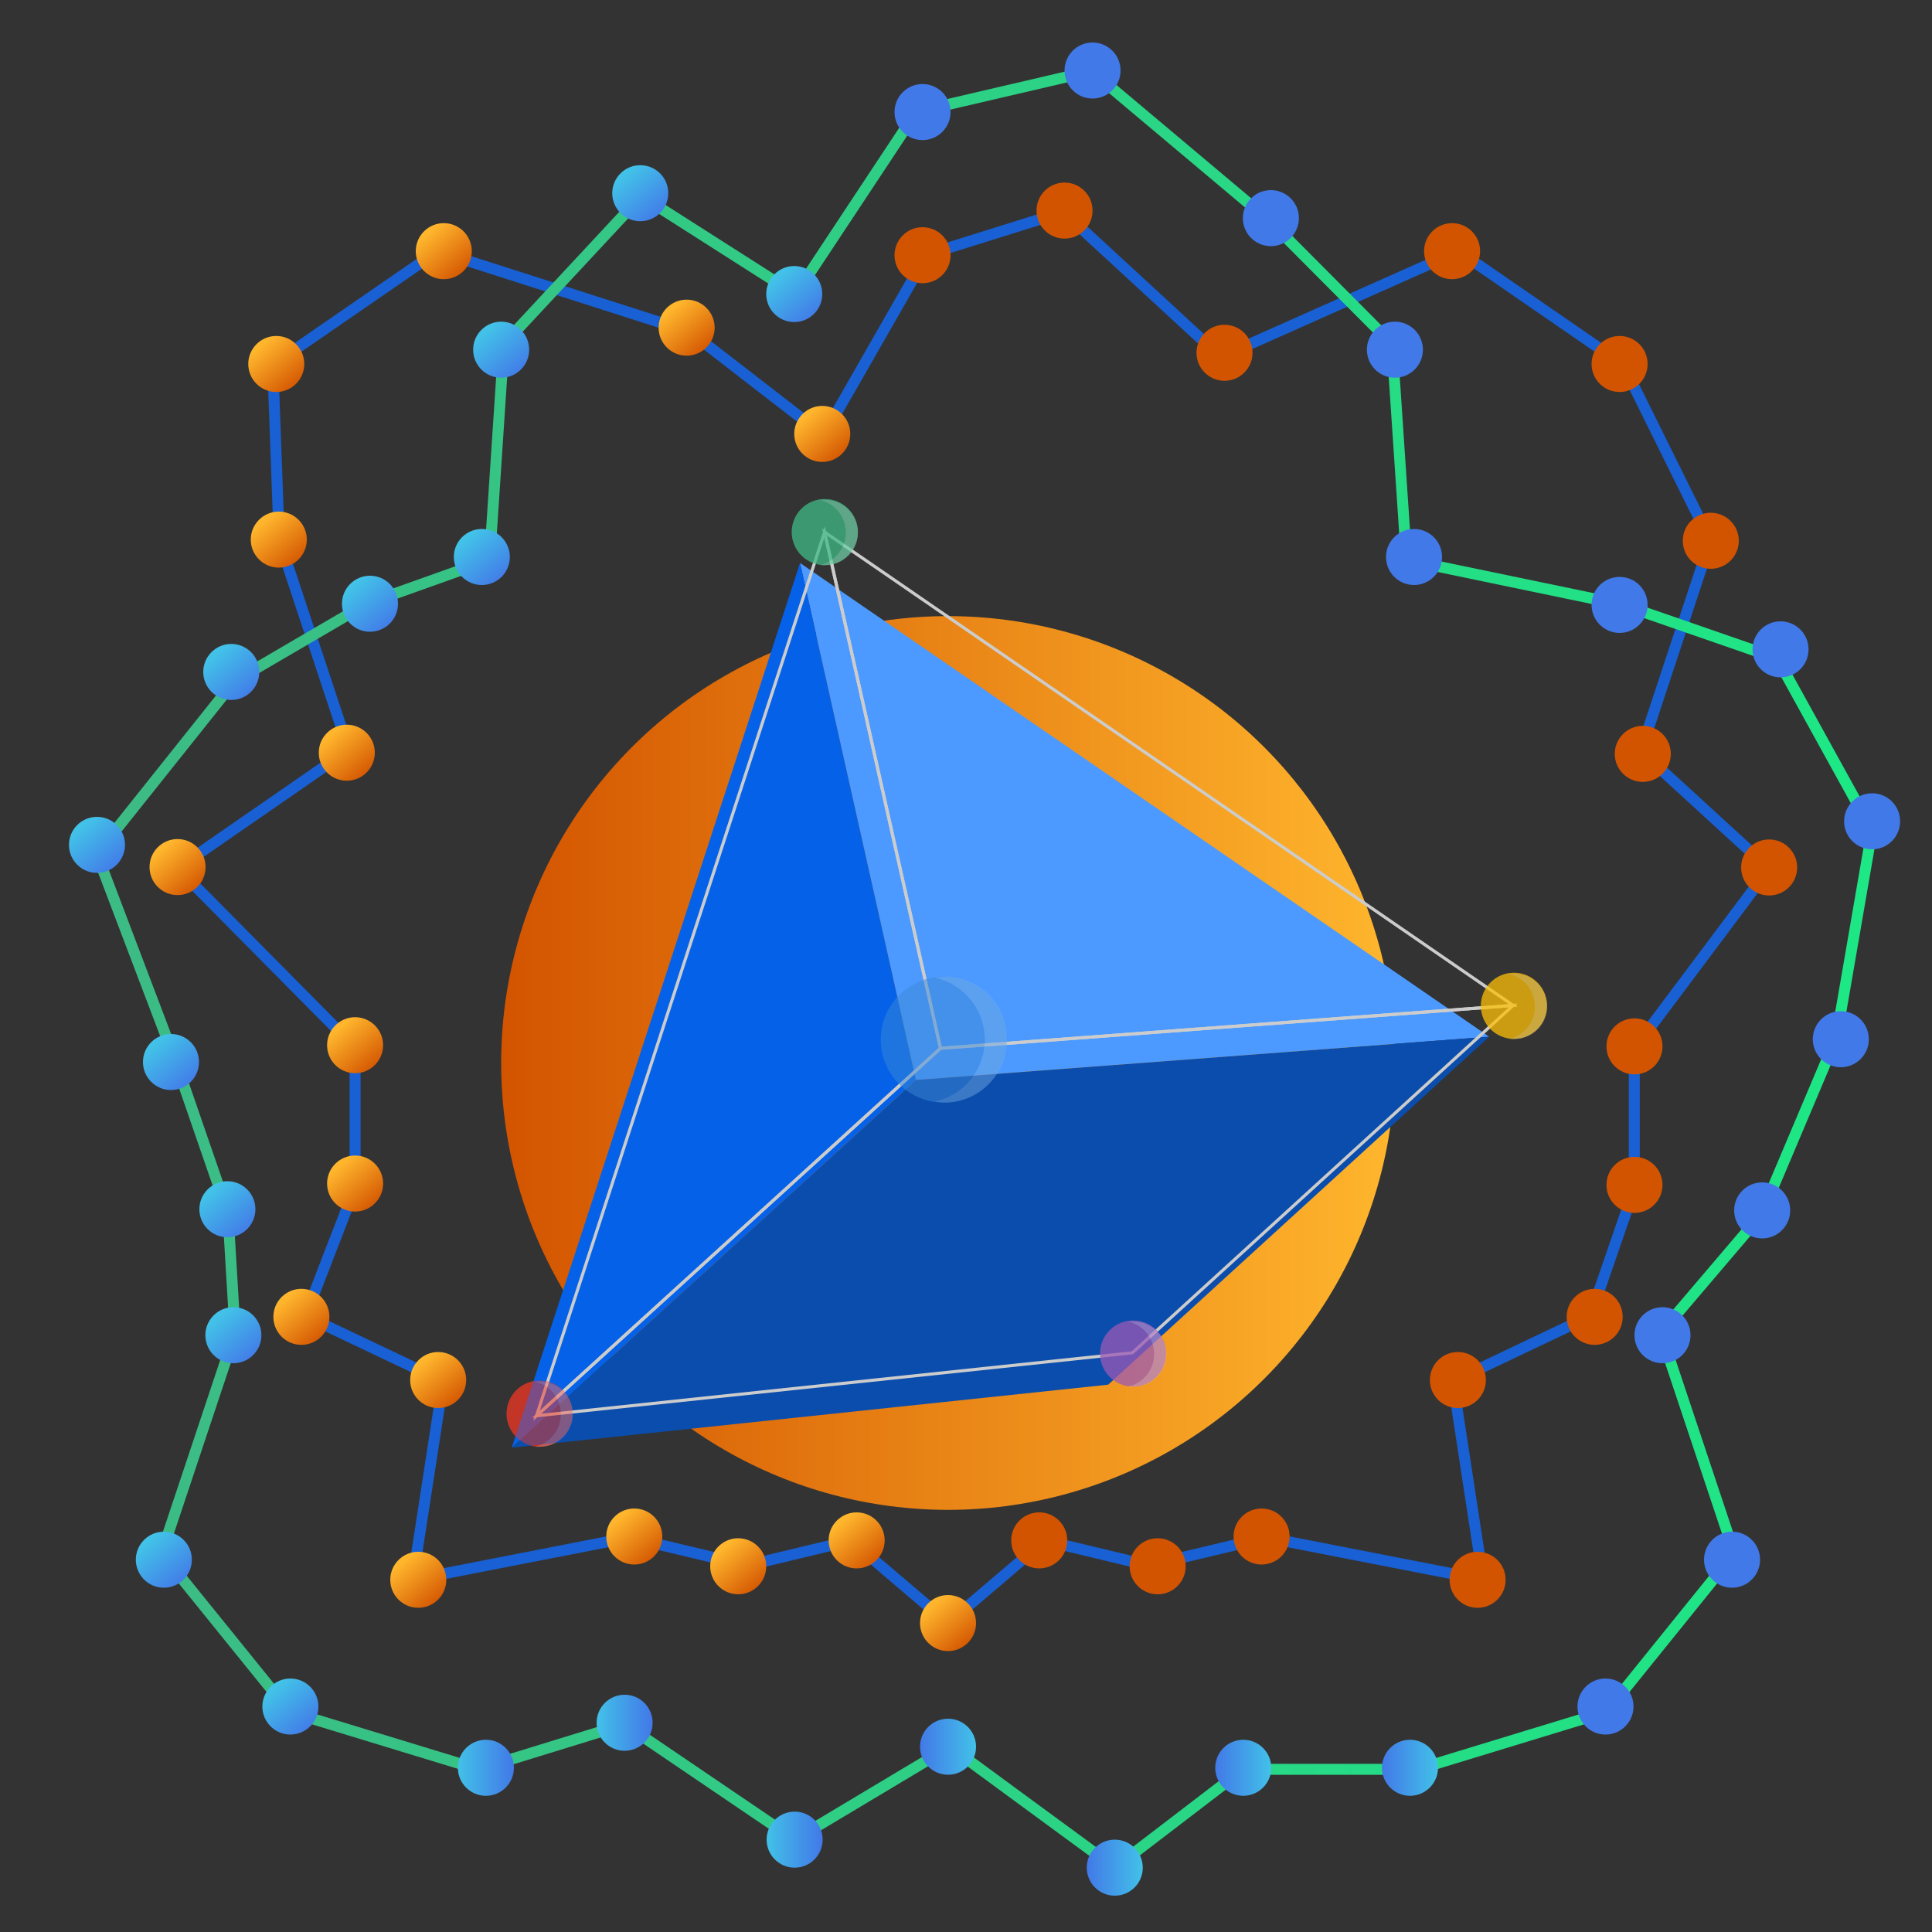 <svg id="Layer_1" data-name="Layer 1" xmlns="http://www.w3.org/2000/svg" xmlns:xlink="http://www.w3.org/1999/xlink" viewBox="0 0 100 100"><rect x="0" y="0" width="100" height="100" fill="#333333" stroke="none"/><defs><style>.cls-1{fill:url(#linear-gradient);}.cls-2{opacity:0.5;}.cls-3{fill:#f13624;}.cls-4{fill:#fff;opacity:0.25;}.cls-5{fill:#4c9aff;}.cls-6{fill:#0562e8;}.cls-7{fill:#0b4dad;}.cls-13,.cls-14,.cls-8{fill:none;stroke-miterlimit:10;}.cls-8{stroke:#ccc;stroke-width:0.16px;}.cls-9{fill:#3dba85;}.cls-10{fill:#fdc005;}.cls-11{fill:#9b59b6;}.cls-12{fill:#3988d8;}.cls-13{stroke:#1860d3;}.cls-13,.cls-14{stroke-width:0.57px;}.cls-14{stroke:url(#linear-gradient-2);}.cls-15{fill:url(#linear-gradient-3);}.cls-16{fill:url(#linear-gradient-4);}.cls-17{fill:url(#linear-gradient-5);}.cls-18{fill:url(#linear-gradient-6);}.cls-19{fill:url(#linear-gradient-7);}.cls-20{fill:url(#linear-gradient-8);}.cls-21{fill:url(#linear-gradient-9);}.cls-22{fill:url(#linear-gradient-10);}.cls-23{fill:url(#linear-gradient-11);}.cls-24{fill:url(#linear-gradient-12);}.cls-25{fill:url(#linear-gradient-13);}.cls-26{fill:url(#linear-gradient-14);}.cls-27{fill:url(#linear-gradient-15);}.cls-28{fill:url(#linear-gradient-16);}.cls-29{fill:url(#linear-gradient-17);}.cls-30{fill:url(#linear-gradient-18);}.cls-31{fill:url(#linear-gradient-19);}.cls-32{fill:url(#linear-gradient-20);}.cls-33{fill:url(#linear-gradient-21);}.cls-34{fill:url(#linear-gradient-22);}.cls-35{fill:url(#linear-gradient-23);}.cls-36{fill:url(#linear-gradient-24);}.cls-37{fill:url(#linear-gradient-25);}.cls-38{fill:url(#linear-gradient-26);}.cls-39{fill:url(#linear-gradient-27);}.cls-40{fill:url(#linear-gradient-28);}.cls-41{fill:url(#linear-gradient-29);}.cls-42{fill:url(#linear-gradient-30);}.cls-43{fill:url(#linear-gradient-31);}.cls-44{fill:url(#linear-gradient-32);}.cls-45{fill:url(#linear-gradient-33);}.cls-46{fill:url(#linear-gradient-34);}.cls-47{fill:url(#linear-gradient-35);}.cls-48{fill:url(#linear-gradient-36);}.cls-49{fill:url(#linear-gradient-37);}.cls-50{fill:url(#linear-gradient-38);}.cls-51{fill:url(#linear-gradient-39);}.cls-52{fill:url(#linear-gradient-40);}.cls-53{fill:url(#linear-gradient-41);}.cls-54{fill:url(#linear-gradient-42);}.cls-55{fill:url(#linear-gradient-43);}.cls-56{fill:url(#linear-gradient-44);}.cls-57{fill:url(#linear-gradient-45);}.cls-58{fill:url(#linear-gradient-46);}.cls-59{fill:url(#linear-gradient-47);}.cls-60{fill:url(#linear-gradient-48);}.cls-61{fill:url(#linear-gradient-49);}.cls-62{fill:url(#linear-gradient-50);}.cls-63{fill:url(#linear-gradient-51);}.cls-64{fill:url(#linear-gradient-52);}.cls-65{fill:url(#linear-gradient-53);}.cls-66{fill:url(#linear-gradient-54);}.cls-67{fill:url(#linear-gradient-55);}.cls-68{fill:url(#linear-gradient-56);}.cls-69{fill:url(#linear-gradient-57);}.cls-70{fill:url(#linear-gradient-58);}.cls-71{fill:url(#linear-gradient-59);}.cls-72{fill:url(#linear-gradient-60);}.cls-73{fill:url(#linear-gradient-61);}.cls-74{fill:url(#linear-gradient-62);}.cls-75{fill:url(#linear-gradient-63);}.cls-76{fill:url(#linear-gradient-64);}.cls-77{fill:url(#linear-gradient-65);}.cls-78{fill:url(#linear-gradient-66);}</style><linearGradient id="linear-gradient" x1="25.94" y1="55.02" x2="72.2" y2="55.02" gradientUnits="userSpaceOnUse"><stop offset="0" stop-color="#d35400"/><stop offset="1" stop-color="#ffb62d"/></linearGradient><linearGradient id="linear-gradient-2" x1="4.69" y1="50.2" x2="97.2" y2="50.2" gradientUnits="userSpaceOnUse"><stop offset="0" stop-color="#3dba85"/><stop offset="1" stop-color="#1de885"/></linearGradient><linearGradient id="linear-gradient-3" x1="5606.01" y1="-2039.98" x2="5608.91" y2="-2039.98" gradientTransform="translate(5648.59 -1944.77) rotate(180)" gradientUnits="userSpaceOnUse"><stop offset="0" stop-color="#4279e8"/><stop offset="1" stop-color="#42c2e8"/></linearGradient><linearGradient id="linear-gradient-4" x1="5614.81" y1="-2033.94" x2="5617.71" y2="-2033.94" xlink:href="#linear-gradient-3"/><linearGradient id="linear-gradient-5" x1="5621.99" y1="-2036.27" x2="5624.89" y2="-2036.27" xlink:href="#linear-gradient-3"/><linearGradient id="linear-gradient-6" x1="4720.85" y1="-4262.25" x2="4723.74" y2="-4262.25" gradientTransform="translate(6326.17 886.06) rotate(-130.73)" xlink:href="#linear-gradient-3"/><linearGradient id="linear-gradient-7" x1="4730.88" y1="-4262.25" x2="4733.78" y2="-4262.25" gradientTransform="translate(6326.17 886.06) rotate(-130.73)" xlink:href="#linear-gradient-3"/><linearGradient id="linear-gradient-8" x1="4737.33" y1="-4251.94" x2="4740.23" y2="-4251.94" gradientTransform="translate(6326.17 886.06) rotate(-130.73)" xlink:href="#linear-gradient-3"/><linearGradient id="linear-gradient-9" x1="4742.48" y1="-4247.92" x2="4745.38" y2="-4247.92" gradientTransform="translate(6326.17 886.06) rotate(-130.73)" xlink:href="#linear-gradient-3"/><linearGradient id="linear-gradient-10" x1="4750.16" y1="-4245.16" x2="4753.06" y2="-4245.16" gradientTransform="translate(6326.17 886.06) rotate(-130.73)" xlink:href="#linear-gradient-3"/><linearGradient id="linear-gradient-11" x1="4761.18" y1="-4240.73" x2="4764.08" y2="-4240.73" gradientTransform="translate(6326.17 886.06) rotate(-130.73)" xlink:href="#linear-gradient-3"/><linearGradient id="linear-gradient-12" x1="4763.42" y1="-4229.63" x2="4766.32" y2="-4229.63" gradientTransform="translate(6326.17 886.06) rotate(-130.73)" xlink:href="#linear-gradient-3"/><linearGradient id="linear-gradient-13" x1="4761.42" y1="-4221.88" x2="4764.32" y2="-4221.88" gradientTransform="translate(6326.17 886.06) rotate(-130.73)" xlink:href="#linear-gradient-3"/><linearGradient id="linear-gradient-14" x1="4759.47" y1="-4215.91" x2="4762.37" y2="-4215.91" gradientTransform="translate(6326.17 886.06) rotate(-130.73)" xlink:href="#linear-gradient-3"/><linearGradient id="linear-gradient-15" x1="4766.95" y1="-4208.16" x2="4769.85" y2="-4208.16" gradientTransform="translate(6326.17 886.06) rotate(-130.73)" xlink:href="#linear-gradient-3"/><linearGradient id="linear-gradient-16" x1="4768.39" y1="-4197.41" x2="4771.29" y2="-4197.41" gradientTransform="translate(6326.17 886.06) rotate(-130.73)" xlink:href="#linear-gradient-3"/><linearGradient id="linear-gradient-17" x1="4759.23" y1="-4194.78" x2="4762.13" y2="-4194.78" gradientTransform="translate(6326.17 886.06) rotate(-130.73)" xlink:href="#linear-gradient-3"/><linearGradient id="linear-gradient-18" x1="4752.8" y1="-4198.41" x2="4755.7" y2="-4198.41" gradientTransform="translate(6326.17 886.06) rotate(-130.73)" xlink:href="#linear-gradient"/><linearGradient id="linear-gradient-19" x1="4761.55" y1="-4200.14" x2="4764.45" y2="-4200.14" gradientTransform="translate(6326.17 886.06) rotate(-130.73)" xlink:href="#linear-gradient"/><linearGradient id="linear-gradient-20" x1="4772.75" y1="-4207.08" x2="4775.65" y2="-4207.08" gradientTransform="translate(6326.17 886.06) rotate(-130.73)" xlink:href="#linear-gradient"/><linearGradient id="linear-gradient-21" x1="4773.98" y1="-4217.46" x2="4776.88" y2="-4217.46" gradientTransform="translate(6326.17 886.06) rotate(-130.73)" xlink:href="#linear-gradient"/><linearGradient id="linear-gradient-22" x1="4767.01" y1="-4223.29" x2="4769.91" y2="-4223.29" gradientTransform="translate(6326.17 886.06) rotate(-130.73)" xlink:href="#linear-gradient"/><linearGradient id="linear-gradient-23" x1="4756.36" y1="-4227.82" x2="4759.26" y2="-4227.82" gradientTransform="translate(6326.17 886.06) rotate(-130.73)" xlink:href="#linear-gradient"/><linearGradient id="linear-gradient-24" x1="4757.59" y1="-4238.32" x2="4760.48" y2="-4238.32" gradientTransform="translate(6326.17 886.06) rotate(-130.73)" xlink:href="#linear-gradient"/><linearGradient id="linear-gradient-25" x1="4744.6" y1="-4237.38" x2="4747.5" y2="-4237.38" gradientTransform="translate(6326.17 886.06) rotate(-130.73)" xlink:href="#linear-gradient"/><linearGradient id="linear-gradient-26" x1="4739.18" y1="-4242.05" x2="4742.07" y2="-4242.05" gradientTransform="translate(6326.17 886.06) rotate(-130.73)" xlink:href="#linear-gradient"/><linearGradient id="linear-gradient-27" x1="4735.76" y1="-4248.66" x2="4738.66" y2="-4248.66" gradientTransform="translate(6326.17 886.06) rotate(-130.73)" xlink:href="#linear-gradient"/><linearGradient id="linear-gradient-28" x1="4728.67" y1="-4245.42" x2="4731.57" y2="-4245.42" gradientTransform="translate(6326.17 886.06) rotate(-130.73)" xlink:href="#linear-gradient"/><linearGradient id="linear-gradient-29" x1="4721.5" y1="-4252.95" x2="4724.39" y2="-4252.95" gradientTransform="translate(6326.17 886.06) rotate(-130.73)" xlink:href="#linear-gradient"/><linearGradient id="linear-gradient-30" x1="4715.9" y1="-4243.02" x2="4718.8" y2="-4243.02" gradientTransform="translate(6326.17 886.06) rotate(-130.73)" xlink:href="#linear-gradient"/><linearGradient id="linear-gradient-31" x1="4711.22" y1="-4239.94" x2="4714.12" y2="-4239.94" gradientTransform="translate(6326.17 886.06) rotate(-130.73)" xlink:href="#linear-gradient"/><linearGradient id="linear-gradient-32" x1="4708.24" y1="-4234.42" x2="4711.14" y2="-4234.42" gradientTransform="translate(6326.17 886.06) rotate(-130.73)" xlink:href="#linear-gradient"/><linearGradient id="linear-gradient-33" x1="4701.92" y1="-4233.63" x2="4704.81" y2="-4233.63" gradientTransform="translate(6326.17 886.06) rotate(-130.73)" xlink:href="#linear-gradient"/><linearGradient id="linear-gradient-34" x1="1441.38" y1="-2041.43" x2="1444.28" y2="-2041.43" gradientTransform="matrix(1, 0, 0, -1, -1385.13, -1944.77)" xlink:href="#linear-gradient-3"/><linearGradient id="linear-gradient-35" x1="1432.74" y1="-2035.18" x2="1435.64" y2="-2035.18" gradientTransform="matrix(1, 0, 0, -1, -1385.13, -1944.77)" xlink:href="#linear-gradient-3"/><linearGradient id="linear-gradient-36" x1="1448.03" y1="-2036.27" x2="1450.93" y2="-2036.27" gradientTransform="matrix(1, 0, 0, -1, -1385.13, -1944.77)" xlink:href="#linear-gradient-3"/><linearGradient id="linear-gradient-37" x1="1456.66" y1="-2036.27" x2="1459.56" y2="-2036.27" gradientTransform="matrix(1, 0, 0, -1, -1385.13, -1944.77)" xlink:href="#linear-gradient-3"/><linearGradient id="linear-gradient-38" x1="2003.14" y1="-1105.66" x2="2006.04" y2="-1105.66" gradientTransform="matrix(0.65, -0.76, -0.76, -0.65, -2062.7, 886.06)" xlink:href="#linear-gradient-3"/><linearGradient id="linear-gradient-39" x1="2013.18" y1="-1105.66" x2="2016.08" y2="-1105.66" gradientTransform="matrix(0.65, -0.76, -0.76, -0.65, -2062.7, 886.06)" xlink:href="#linear-gradient-3"/><linearGradient id="linear-gradient-40" x1="2019.63" y1="-1095.35" x2="2022.53" y2="-1095.35" gradientTransform="matrix(0.65, -0.76, -0.76, -0.65, -2062.7, 886.06)" xlink:href="#linear-gradient-3"/><linearGradient id="linear-gradient-41" x1="2027.89" y1="-1095.05" x2="2030.78" y2="-1095.05" gradientTransform="matrix(0.65, -0.76, -0.76, -0.65, -2062.7, 886.06)" xlink:href="#linear-gradient-3"/><linearGradient id="linear-gradient-42" x1="2037.26" y1="-1092.35" x2="2040.16" y2="-1092.35" gradientTransform="matrix(0.65, -0.76, -0.76, -0.65, -2062.7, 886.06)" xlink:href="#linear-gradient-3"/><linearGradient id="linear-gradient-43" x1="2046.87" y1="-1086.22" x2="2049.76" y2="-1086.22" gradientTransform="matrix(0.65, -0.76, -0.76, -0.65, -2062.7, 886.06)" xlink:href="#linear-gradient-3"/><linearGradient id="linear-gradient-44" x1="2050.52" y1="-1076.82" x2="2053.41" y2="-1076.82" gradientTransform="matrix(0.65, -0.76, -0.76, -0.65, -2062.7, 886.06)" xlink:href="#linear-gradient-3"/><linearGradient id="linear-gradient-45" x1="2046.83" y1="-1069.01" x2="2049.72" y2="-1069.01" gradientTransform="matrix(0.65, -0.76, -0.76, -0.65, -2062.7, 886.06)" xlink:href="#linear-gradient-3"/><linearGradient id="linear-gradient-46" x1="2041.77" y1="-1059.32" x2="2044.66" y2="-1059.32" gradientTransform="matrix(0.65, -0.76, -0.76, -0.65, -2062.7, 886.06)" xlink:href="#linear-gradient-3"/><linearGradient id="linear-gradient-47" x1="2049.24" y1="-1051.57" x2="2052.14" y2="-1051.57" gradientTransform="matrix(0.65, -0.76, -0.76, -0.65, -2062.7, 886.06)" xlink:href="#linear-gradient-3"/><linearGradient id="linear-gradient-48" x1="2050.22" y1="-1042.26" x2="2053.12" y2="-1042.26" gradientTransform="matrix(0.65, -0.76, -0.76, -0.65, -2062.7, 886.06)" xlink:href="#linear-gradient-3"/><linearGradient id="linear-gradient-49" x1="2049.99" y1="-1030.29" x2="2052.89" y2="-1030.29" gradientTransform="matrix(0.65, -0.76, -0.76, -0.65, -2062.7, 886.06)" xlink:href="#linear-gradient-3"/><linearGradient id="linear-gradient-50" x1="2042.62" y1="-1025.02" x2="2045.52" y2="-1025.02" gradientTransform="matrix(0.65, -0.76, -0.76, -0.65, -2062.7, 886.06)" xlink:href="#linear-gradient-3"/><linearGradient id="linear-gradient-51" x1="2043.55" y1="-1033.92" x2="2046.45" y2="-1033.92" gradientTransform="matrix(0.65, -0.76, -0.76, -0.65, -2062.7, 886.06)" xlink:href="#linear-gradient"/><linearGradient id="linear-gradient-52" x1="2037" y1="-1029.85" x2="2039.9" y2="-1029.85" gradientTransform="matrix(0.65, -0.76, -0.76, -0.65, -2062.7, 886.06)" xlink:href="#linear-gradient"/><linearGradient id="linear-gradient-53" x1="2043.38" y1="-1044.99" x2="2046.28" y2="-1044.99" gradientTransform="matrix(0.65, -0.76, -0.76, -0.65, -2062.7, 886.06)" xlink:href="#linear-gradient"/><linearGradient id="linear-gradient-54" x1="2055.04" y1="-1050.49" x2="2057.94" y2="-1050.49" gradientTransform="matrix(0.65, -0.76, -0.76, -0.65, -2062.7, 886.06)" xlink:href="#linear-gradient"/><linearGradient id="linear-gradient-55" x1="2056.28" y1="-1060.87" x2="2059.17" y2="-1060.87" gradientTransform="matrix(0.65, -0.76, -0.76, -0.65, -2062.7, 886.06)" xlink:href="#linear-gradient"/><linearGradient id="linear-gradient-56" x1="2052.42" y1="-1070.41" x2="2055.32" y2="-1070.41" gradientTransform="matrix(0.65, -0.76, -0.76, -0.65, -2062.7, 886.06)" xlink:href="#linear-gradient"/><linearGradient id="linear-gradient-57" x1="2041.77" y1="-1074.94" x2="2044.66" y2="-1074.94" gradientTransform="matrix(0.65, -0.76, -0.76, -0.65, -2062.7, 886.06)" xlink:href="#linear-gradient"/><linearGradient id="linear-gradient-58" x1="2041.58" y1="-1083.74" x2="2044.48" y2="-1083.74" gradientTransform="matrix(0.65, -0.76, -0.76, -0.65, -2062.7, 886.06)" xlink:href="#linear-gradient"/><linearGradient id="linear-gradient-59" x1="2030.01" y1="-1084.5" x2="2032.91" y2="-1084.5" gradientTransform="matrix(0.65, -0.76, -0.76, -0.65, -2062.7, 886.06)" xlink:href="#linear-gradient"/><linearGradient id="linear-gradient-60" x1="2024.58" y1="-1089.18" x2="2027.48" y2="-1089.18" gradientTransform="matrix(0.65, -0.76, -0.76, -0.65, -2062.7, 886.06)" xlink:href="#linear-gradient"/><linearGradient id="linear-gradient-61" x1="2018.06" y1="-1092.07" x2="2020.96" y2="-1092.07" gradientTransform="matrix(0.65, -0.76, -0.76, -0.65, -2062.7, 886.06)" xlink:href="#linear-gradient"/><linearGradient id="linear-gradient-62" x1="2010.96" y1="-1088.83" x2="2013.86" y2="-1088.83" gradientTransform="matrix(0.65, -0.76, -0.76, -0.65, -2062.7, 886.06)" xlink:href="#linear-gradient"/><linearGradient id="linear-gradient-63" x1="2003.79" y1="-1096.36" x2="2006.69" y2="-1096.36" gradientTransform="matrix(0.65, -0.76, -0.76, -0.65, -2062.7, 886.06)" xlink:href="#linear-gradient"/><linearGradient id="linear-gradient-64" x1="1998.19" y1="-1086.43" x2="2001.09" y2="-1086.43" gradientTransform="matrix(0.65, -0.76, -0.76, -0.65, -2062.7, 886.06)" xlink:href="#linear-gradient"/><linearGradient id="linear-gradient-65" x1="1993.52" y1="-1083.35" x2="1996.42" y2="-1083.35" gradientTransform="matrix(0.65, -0.76, -0.76, -0.65, -2062.7, 886.06)" xlink:href="#linear-gradient"/><linearGradient id="linear-gradient-66" x1="1990.54" y1="-1077.83" x2="1993.43" y2="-1077.83" gradientTransform="matrix(0.65, -0.76, -0.76, -0.65, -2062.7, 886.06)" xlink:href="#linear-gradient"/></defs><circle class="cls-1" cx="49.07" cy="55.02" r="23.13"/><g class="cls-2"><circle class="cls-3" cx="27.93" cy="73.17" r="1.71"/><path class="cls-4" d="M29.65,73.17A1.69,1.69,0,0,1,28,74.88a1.48,1.48,0,0,1-.31,0,1.73,1.73,0,0,0,0-3.37,1.48,1.48,0,0,1,.31,0A1.7,1.7,0,0,1,29.65,73.17Z"/></g><polygon class="cls-5" points="47.41 55.9 41.41 29.14 77.08 53.66 47.41 55.9"/><polygon class="cls-6" points="47.41 55.9 41.41 29.14 26.49 74.93 47.41 55.9"/><polygon class="cls-7" points="47.41 55.9 77.08 53.66 57.36 71.67 26.49 74.93 47.41 55.9"/><polygon class="cls-8" points="48.68 54.26 42.68 27.54 78.32 52.04 48.68 54.26"/><polygon class="cls-8" points="48.68 54.26 42.68 27.54 27.77 73.28 48.68 54.26"/><polygon class="cls-8" points="48.68 54.26 78.32 52.04 58.61 70.02 27.77 73.28 48.68 54.26"/><g class="cls-2"><circle class="cls-9" cx="42.69" cy="27.54" r="1.71"/><path class="cls-4" d="M44.41,27.54a1.69,1.69,0,0,1-1.66,1.71,1.48,1.48,0,0,1-.31,0,1.73,1.73,0,0,0,0-3.37,1.48,1.48,0,0,1,.31,0A1.7,1.7,0,0,1,44.41,27.54Z"/></g><g class="cls-2"><circle class="cls-10" cx="78.36" cy="52.06" r="1.71"/><path class="cls-4" d="M80.08,52.06a1.69,1.69,0,0,1-1.66,1.72,1.55,1.55,0,0,1-.31,0,1.73,1.73,0,0,0,0-3.37,1.55,1.55,0,0,1,.31,0A1.68,1.68,0,0,1,80.08,52.06Z"/></g><g class="cls-2"><circle class="cls-11" cx="58.65" cy="70.06" r="1.71"/><path class="cls-4" d="M60.37,70.06a1.69,1.69,0,0,1-1.66,1.71,1.48,1.48,0,0,1-.31,0,1.73,1.73,0,0,0,0-3.37,1.48,1.48,0,0,1,.31,0A1.7,1.7,0,0,1,60.37,70.06Z"/></g><g class="cls-2"><circle class="cls-9" cx="42.69" cy="27.54" r="1.71"/><path class="cls-4" d="M44.41,27.54a1.69,1.69,0,0,1-1.66,1.71,1.48,1.48,0,0,1-.31,0,1.73,1.73,0,0,0,0-3.37,1.48,1.48,0,0,1,.31,0A1.7,1.7,0,0,1,44.41,27.54Z"/></g><g class="cls-2"><circle class="cls-12" cx="48.85" cy="53.81" r="3.26"/><path class="cls-4" d="M52.11,53.81A3.21,3.21,0,0,1,49,57.07a2.88,2.88,0,0,1-.59-.06,3.28,3.28,0,0,0,0-6.4,2.88,2.88,0,0,1,.59-.06A3.21,3.21,0,0,1,52.11,53.81Z"/></g><g class="cls-2"><circle class="cls-10" cx="78.36" cy="52.06" r="1.71"/><path class="cls-4" d="M80.08,52.06a1.69,1.69,0,0,1-1.66,1.72,1.55,1.55,0,0,1-.31,0,1.73,1.73,0,0,0,0-3.37,1.55,1.55,0,0,1,.31,0A1.68,1.68,0,0,1,80.08,52.06Z"/></g><g class="cls-2"><circle class="cls-11" cx="58.65" cy="70.06" r="1.71"/><path class="cls-4" d="M60.37,70.06a1.69,1.69,0,0,1-1.66,1.71,1.48,1.48,0,0,1-.31,0,1.73,1.73,0,0,0,0-3.37,1.48,1.48,0,0,1,.31,0A1.7,1.7,0,0,1,60.37,70.06Z"/></g><g class="cls-2"><circle class="cls-3" cx="27.93" cy="73.17" r="1.71"/><path class="cls-4" d="M29.65,73.17A1.69,1.69,0,0,1,28,74.88a1.48,1.48,0,0,1-.31,0,1.73,1.73,0,0,0,0-3.37,1.48,1.48,0,0,1,.31,0A1.7,1.7,0,0,1,29.65,73.17Z"/></g><polyline class="cls-13" points="47.59 13.3 55.04 10.97 63.19 18.48 75.49 13 84.02 18.88 88.53 27.99 84.93 38.88 91.57 44.96 84.59 54.28 84.59 61.52 82.32 68.11 75.2 71.5 76.77 81.77 65.55 79.58 59.46 81.03 54.08 79.74 49.07 84.01 44.05 79.74 38.67 81.03 32.58 79.58 21.36 81.77 22.94 71.5 15.81 68.11 18.38 61.46 18.38 54.22 9.19 44.94 18.05 38.81 14.45 27.93 14.12 18.88 22.65 13 35.73 17.19 42.63 22.53 47.91 13.3"/><polygon class="cls-14" points="49.17 90.41 41.13 95.22 32.33 89.25 24.76 91.58 14.99 88.6 8.36 80.4 12.17 68.98 11.8 62.79 9.07 54.88 5.01 44.19 12.14 35.25 19 31.24 25.34 28.98 26.08 17.8 33.2 10.15 41.18 15.24 47.43 5.79 56.49 3.68 65.72 11.44 72.05 17.8 72.8 28.98 83.97 31.3 91.99 34.08 96.9 42.98 95.05 53.7 91.18 62.85 85.96 68.98 89.77 80.4 83.15 88.6 73.38 91.58 64.35 91.58 57.7 96.67 49.17 90.41"/><circle class="cls-15" cx="41.13" cy="95.22" r="1.45"/><circle class="cls-16" cx="32.33" cy="89.17" r="1.45"/><circle class="cls-17" cx="25.15" cy="91.5" r="1.45"/><circle class="cls-18" cx="15.03" cy="88.33" r="1.45"/><circle class="cls-19" cx="8.48" cy="80.73" r="1.45"/><circle class="cls-20" cx="12.08" cy="69.11" r="1.45"/><circle class="cls-21" cx="11.77" cy="62.59" r="1.45"/><circle class="cls-22" cx="8.85" cy="54.97" r="1.45"/><circle class="cls-23" cx="5.02" cy="43.73" r="1.45"/><circle class="cls-24" cx="11.97" cy="34.78" r="1.45"/><circle class="cls-25" cx="19.15" cy="31.25" r="1.45"/><circle class="cls-26" cx="24.94" cy="28.83" r="1.45"/><circle class="cls-27" cx="25.94" cy="18.1" r="1.45"/><circle class="cls-28" cx="33.14" cy="10" r="1.45"/><circle class="cls-29" cx="41.11" cy="15.22" r="1.45"/><circle class="cls-30" cx="42.56" cy="22.46" r="1.45"/><circle class="cls-31" cx="35.54" cy="16.96" r="1.45"/><circle class="cls-32" cx="22.97" cy="13" r="1.45"/><circle class="cls-33" cx="14.3" cy="18.84" r="1.45"/><circle class="cls-34" cx="14.43" cy="27.93" r="1.45"/><circle class="cls-35" cx="17.95" cy="38.96" r="1.45"/><circle class="cls-36" cx="9.19" cy="44.88" r="1.45"/><circle class="cls-37" cx="18.38" cy="54.1" r="1.45"/><circle class="cls-38" cx="18.38" cy="61.26" r="1.45"/><circle class="cls-39" cx="15.6" cy="68.16" r="1.45"/><circle class="cls-40" cx="22.68" cy="71.43" r="1.45"/><circle class="cls-41" cx="21.65" cy="81.77" r="1.45"/><circle class="cls-42" cx="32.83" cy="79.53" r="1.45"/><circle class="cls-43" cx="38.21" cy="81.07" r="1.45"/><circle class="cls-44" cx="44.34" cy="79.73" r="1.45"/><circle class="cls-45" cx="49.07" cy="84.01" r="1.45"/><circle class="cls-46" cx="57.7" cy="96.67" r="1.45"/><circle class="cls-47" cx="49.07" cy="90.41" r="1.45"/><circle class="cls-48" cx="64.35" cy="91.5" r="1.45"/><circle class="cls-49" cx="72.98" cy="91.5" r="1.45"/><circle class="cls-50" cx="83.1" cy="88.33" r="1.45"/><circle class="cls-51" cx="89.65" cy="80.73" r="1.45"/><circle class="cls-52" cx="86.05" cy="69.11" r="1.45"/><circle class="cls-53" cx="91.21" cy="62.65" r="1.45"/><circle class="cls-54" cx="95.28" cy="53.79" r="1.45"/><circle class="cls-55" cx="96.9" cy="42.51" r="1.45"/><circle class="cls-56" cx="92.16" cy="33.61" r="1.45"/><circle class="cls-57" cx="83.83" cy="31.31" r="1.45"/><circle class="cls-58" cx="73.19" cy="28.83" r="1.45"/><circle class="cls-59" cx="72.2" cy="18.1" r="1.45"/><circle class="cls-60" cx="65.78" cy="11.29" r="1.45"/><circle class="cls-61" cx="56.55" cy="3.65" r="1.45"/><circle class="cls-62" cx="47.75" cy="5.8" r="1.45"/><circle class="cls-63" cx="55.1" cy="10.9" r="1.45"/><circle class="cls-64" cx="47.75" cy="13.21" r="1.45"/><circle class="cls-65" cx="63.38" cy="18.26" r="1.45"/><circle class="cls-66" cx="75.16" cy="13" r="1.45"/><circle class="cls-67" cx="83.83" cy="18.84" r="1.45"/><circle class="cls-68" cx="88.55" cy="27.99" r="1.45"/><circle class="cls-69" cx="85.03" cy="39.02" r="1.45"/><circle class="cls-70" cx="91.57" cy="44.9" r="1.45"/><circle class="cls-71" cx="84.6" cy="54.16" r="1.45"/><circle class="cls-72" cx="84.6" cy="61.33" r="1.45"/><circle class="cls-73" cx="82.54" cy="68.16" r="1.45"/><circle class="cls-74" cx="75.46" cy="71.43" r="1.45"/><circle class="cls-75" cx="76.48" cy="81.77" r="1.45"/><circle class="cls-76" cx="65.3" cy="79.53" r="1.45"/><circle class="cls-77" cx="59.92" cy="81.07" r="1.45"/><circle class="cls-78" cx="53.79" cy="79.73" r="1.45"/></svg>